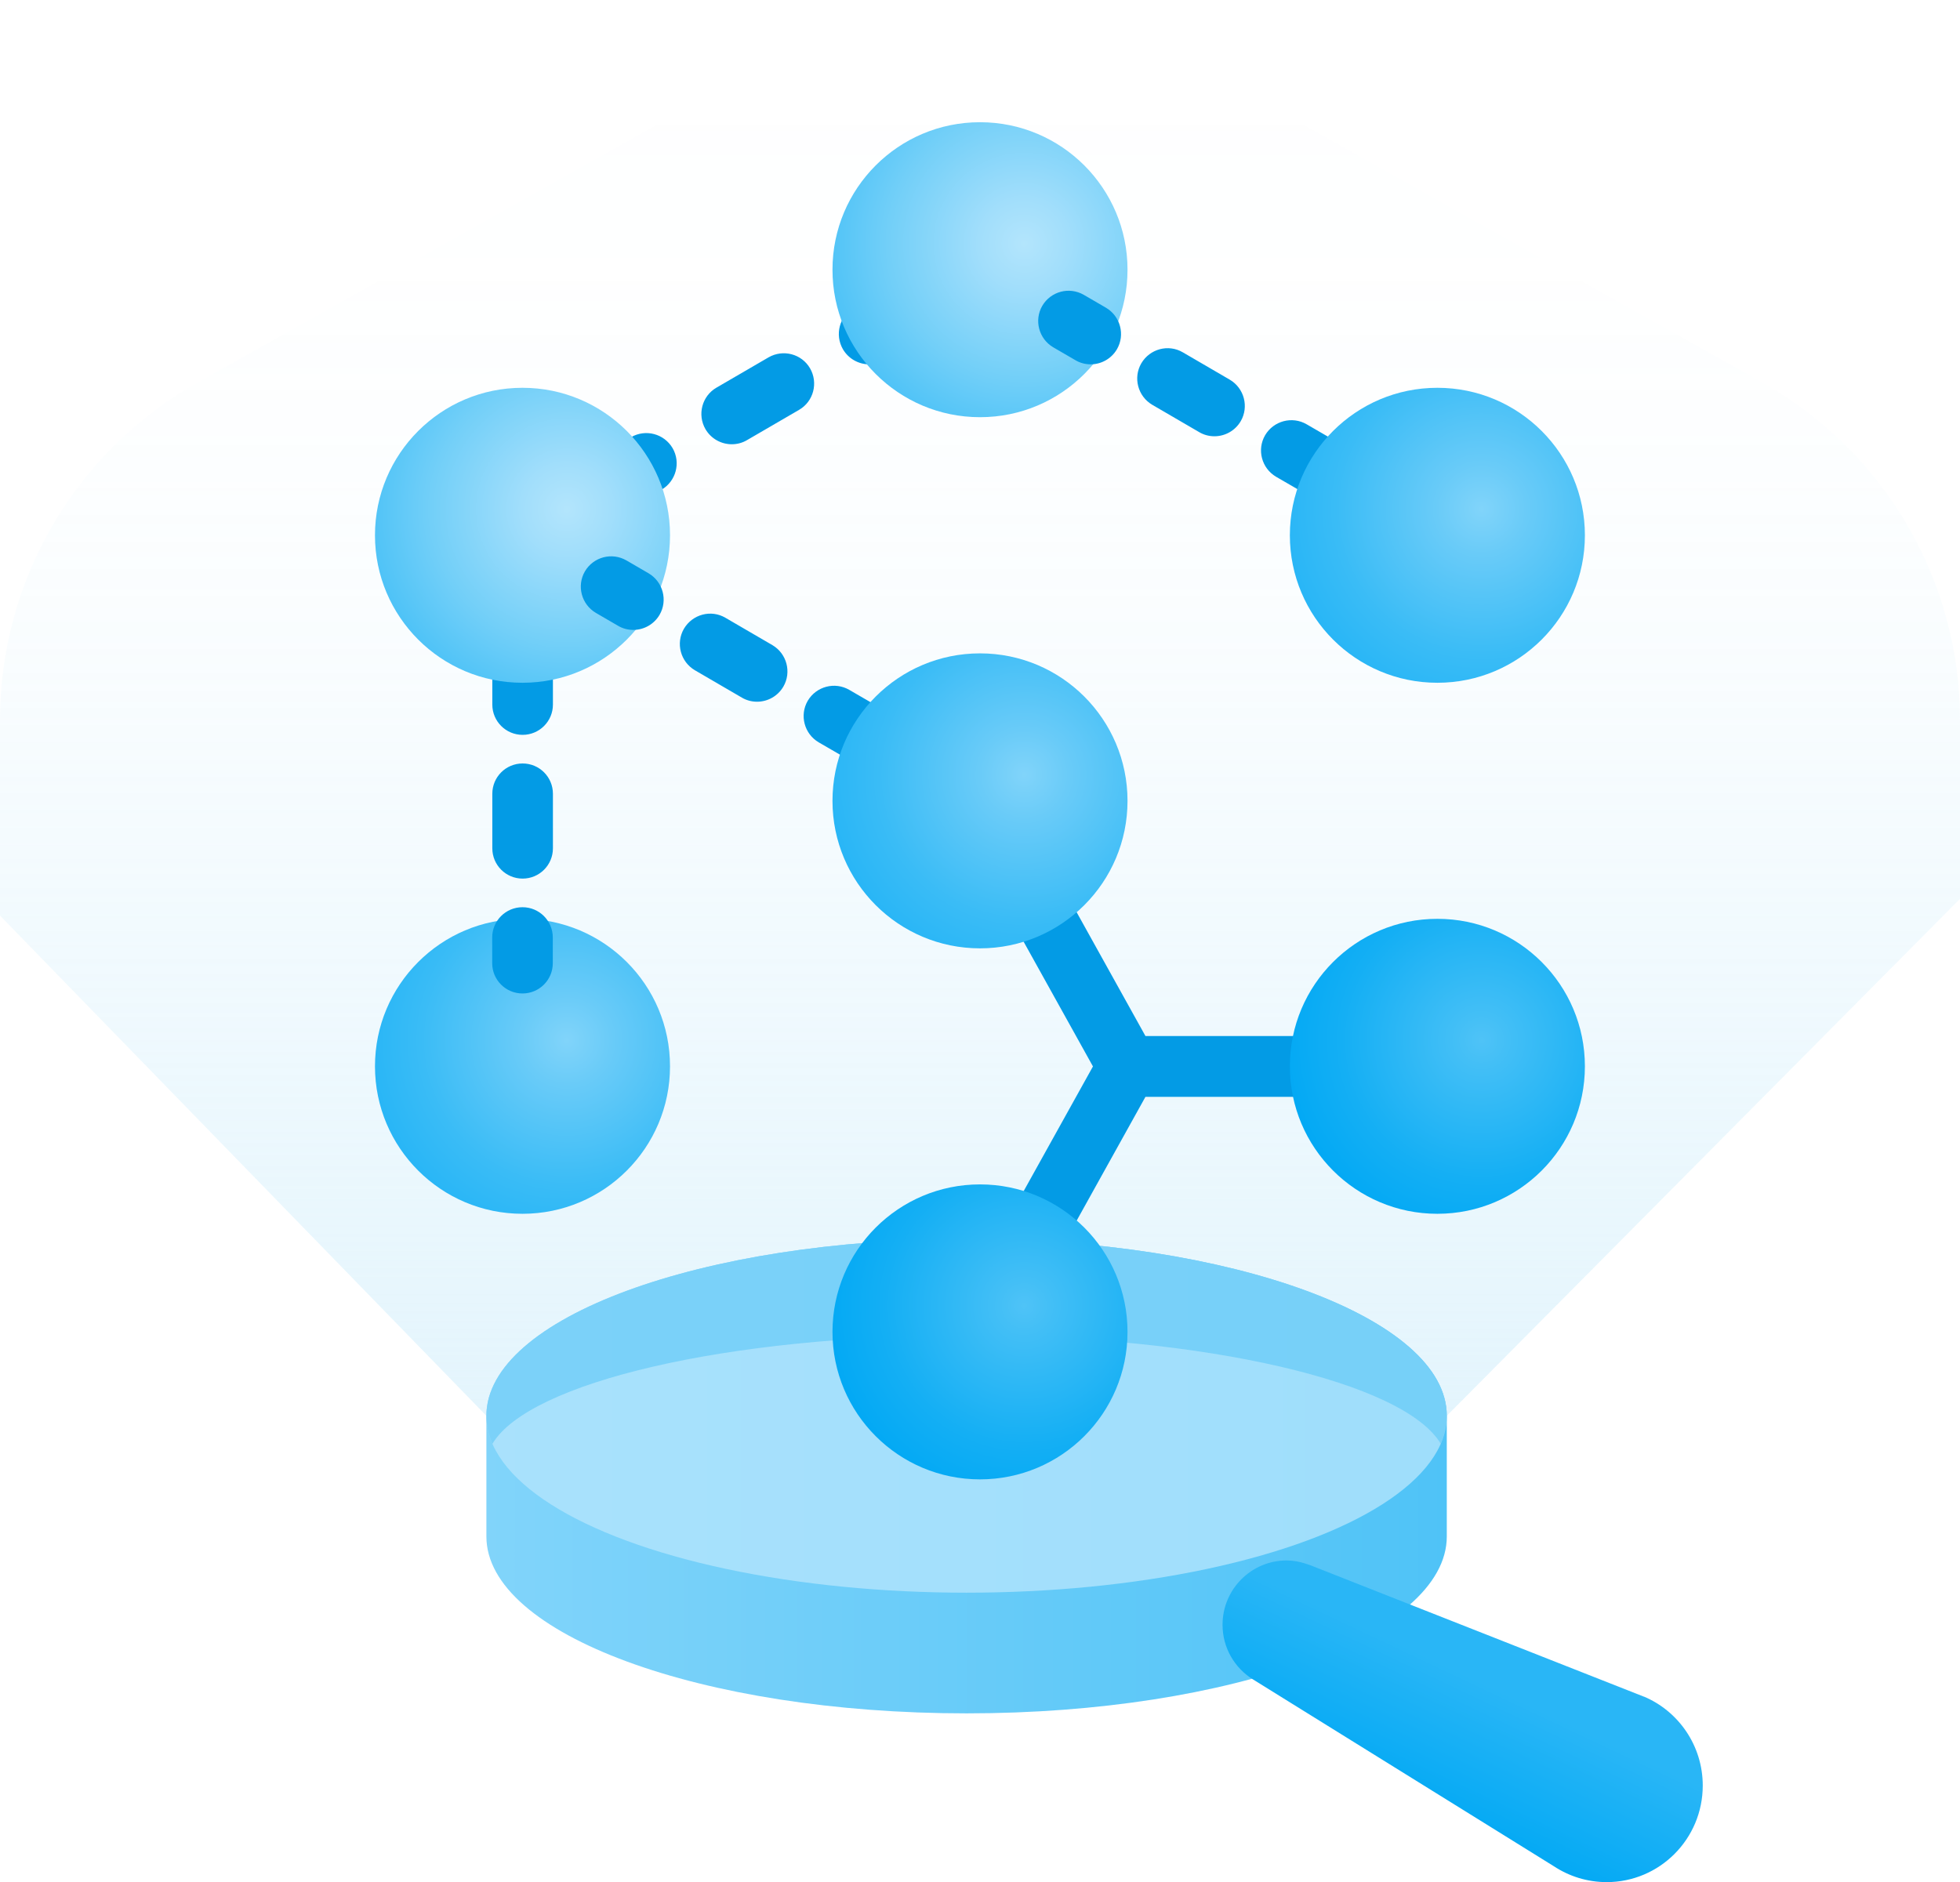 <?xml version="1.0" encoding="UTF-8"?>
<svg id="Layer_2" data-name="Layer 2" xmlns="http://www.w3.org/2000/svg" xmlns:xlink="http://www.w3.org/1999/xlink" viewBox="0 0 152 146">
  <defs>
    <style>
      .cls-1 {
        fill: url(#linear-gradient-2);
      }

      .cls-2 {
        fill: url(#linear-gradient);
        opacity: .4;
      }

      .cls-3 {
        fill: url(#radial-gradient-5);
      }

      .cls-4 {
        fill: url(#radial-gradient);
      }

      .cls-5 {
        fill: url(#radial-gradient-3);
      }

      .cls-6 {
        fill: url(#linear-gradient-3);
      }

      .cls-7 {
        fill: #4fc3f7;
        opacity: .5;
      }

      .cls-8 {
        fill: #b3e5fc;
        opacity: .8;
      }

      .cls-9 {
        fill: url(#radial-gradient-2);
      }

      .cls-10 {
        fill: url(#radial-gradient-4);
      }

      .cls-11 {
        fill: url(#radial-gradient-6);
      }

      .cls-12 {
        fill: #039be5;
      }

      .cls-13 {
        fill: url(#radial-gradient-7);
      }
    </style>
    <linearGradient id="linear-gradient" x1="76" y1="123.54" x2="76" y2="0" gradientUnits="userSpaceOnUse">
      <stop offset="0" stop-color="#b3e3f9"/>
      <stop offset=".05" stop-color="#abe0f8" stop-opacity=".88"/>
      <stop offset=".15" stop-color="#9fdbf7" stop-opacity=".67"/>
      <stop offset=".25" stop-color="#94d7f5" stop-opacity=".49"/>
      <stop offset=".36" stop-color="#8ad4f5" stop-opacity=".34"/>
      <stop offset=".47" stop-color="#83d1f4" stop-opacity=".22"/>
      <stop offset=".58" stop-color="#7dcff3" stop-opacity=".12"/>
      <stop offset=".7" stop-color="#79cef3" stop-opacity=".05"/>
      <stop offset=".84" stop-color="#76cdf3" stop-opacity=".01"/>
      <stop offset="1" stop-color="#76cdf3" stop-opacity="0"/>
    </linearGradient>
    <linearGradient id="linear-gradient-2" x1="37.72" y1="114.5" x2="112.2" y2="114.5" gradientUnits="userSpaceOnUse">
      <stop offset="0" stop-color="#81d4fa"/>
      <stop offset="1" stop-color="#4fc3f7"/>
    </linearGradient>
    <linearGradient id="linear-gradient-3" x1="109.88" y1="140.08" x2="114.51" y2="130.31" gradientUnits="userSpaceOnUse">
      <stop offset="0" stop-color="#03a9f4"/>
      <stop offset="1" stop-color="#29b6f6"/>
    </linearGradient>
    <radialGradient id="radial-gradient" cx="43.96" cy="80.68" fx="43.96" fy="80.68" r="15.3" gradientUnits="userSpaceOnUse">
      <stop offset="0" stop-color="#81d4fa"/>
      <stop offset=".23" stop-color="#69cbf8"/>
      <stop offset=".74" stop-color="#3abcf6"/>
      <stop offset="1" stop-color="#29b6f6"/>
    </radialGradient>
    <radialGradient id="radial-gradient-2" cx="43.96" cy="39.49" fx="43.96" fy="39.49" r="15.3" gradientUnits="userSpaceOnUse">
      <stop offset="0" stop-color="#b3e5fc"/>
      <stop offset=".23" stop-color="#a1defb"/>
      <stop offset=".69" stop-color="#72cff8"/>
      <stop offset="1" stop-color="#4fc3f7"/>
    </radialGradient>
    <radialGradient id="radial-gradient-3" cx="79.43" cy="18.89" fx="79.43" fy="18.89" r="15.3" xlink:href="#radial-gradient-2"/>
    <radialGradient id="radial-gradient-4" cx="114.9" cy="39.49" fx="114.9" fy="39.49" r="15.3" xlink:href="#radial-gradient"/>
    <radialGradient id="radial-gradient-5" cx="79.43" cy="101.28" fx="79.43" fy="101.28" r="15.3" gradientUnits="userSpaceOnUse">
      <stop offset="0" stop-color="#4fc3f7"/>
      <stop offset=".13" stop-color="#43bff6"/>
      <stop offset=".71" stop-color="#14aff4"/>
      <stop offset="1" stop-color="#03a9f4"/>
    </radialGradient>
    <radialGradient id="radial-gradient-6" cx="114.9" cy="80.68" fx="114.9" fy="80.68" r="15.3" xlink:href="#radial-gradient-5"/>
    <radialGradient id="radial-gradient-7" cx="79.43" cy="60.08" fx="79.43" fy="60.08" r="15.3" xlink:href="#radial-gradient"/>
  </defs>
  <g id="assets">
    <g id="hex_network_manager">
      <path id="light" class="cls-2" d="M136.7,29.69L90.7,3.85c-9.13-5.13-20.27-5.13-29.39,0L15.3,29.69C5.85,35.01,0,45.01,0,55.85v15.17l37.72,38.8c0,7.58,16.67,13.72,37.24,13.72s37.24-6.14,37.24-13.72l39.8-40.1v-13.87c0-10.84-5.85-20.84-15.3-26.15Z"/>
      <g id="magnifying_glass">
        <path id="lense_body" class="cls-1" d="M74.96,96.1c-20.57,0-37.24,6.14-37.24,13.72v9.36c0,7.58,16.67,13.72,37.24,13.72s37.24-6.14,37.24-13.72v-9.36c0-7.58-16.67-13.72-37.24-13.72Z"/>
        <ellipse id="lense_top" class="cls-8" cx="74.96" cy="109.82" rx="37.24" ry="13.72"/>
        <path id="lense_far_side" class="cls-7" d="M74.96,103.58c18.57,0,33.95,3.64,36.77,8.41.3-.71.47-1.43.47-2.17,0-7.58-16.67-13.72-37.24-13.72s-37.24,6.14-37.24,13.72c0,.74.16,1.46.47,2.17,2.82-4.76,18.21-8.41,36.77-8.41Z"/>
        <path id="handle" class="cls-6" d="M127.5,131.61l-25.68-10.12c-.1-.05-.62-.22-.62-.22-.45-.14-.92-.23-1.42-.23-2.74,0-4.97,2.23-4.97,4.99,0,1.79.94,3.35,2.35,4.23h0s23.33,14.49,23.33,14.49h0c1.18.78,2.59,1.24,4.11,1.24,4.11,0,7.45-3.35,7.45-7.49,0-3.1-1.88-5.77-4.56-6.9Z"/>
      </g>
      <g id="network">
        <circle id="_06_left_bottom_node" data-name="06_left_bottom_node" class="cls-4" cx="40.52" cy="82.71" r="11.44"/>
        <path id="_07-06_connection" data-name="07-06_connection" class="cls-12" d="M40.52,77.06c-1.3,0-2.35-1.05-2.35-2.35v-1.99c0-1.3,1.05-2.35,2.35-2.35s2.35,1.05,2.35,2.35v1.99c0,1.3-1.05,2.35-2.35,2.35ZM42.88,65.8v-4.23c0-1.3-1.05-2.35-2.35-2.35s-2.35,1.05-2.35,2.35v4.23c0,1.3,1.05,2.35,2.35,2.35s2.35-1.05,2.35-2.35ZM42.88,54.65v-4.23c0-1.3-1.05-2.35-2.35-2.35s-2.35,1.05-2.35,2.35v4.23c0,1.3,1.05,2.35,2.35,2.35s2.35-1.05,2.35-2.35ZM42.88,43.51v-1.99c0-1.3-1.05-2.35-2.35-2.35s-2.35,1.05-2.35,2.35v1.99c0,1.3,1.05,2.35,2.35,2.35s2.35-1.05,2.35-2.35Z"/>
        <path id="_07-02_connection" data-name="07-02_connection" class="cls-12" d="M48.41,39.3c-.81,0-1.6-.42-2.04-1.17-.65-1.12-.27-2.56.85-3.22l1.72-1c1.13-.65,2.56-.27,3.22.85.65,1.12.27,2.56-.85,3.22l-1.72,1c-.37.22-.78.32-1.18.32ZM57.93,34.14l4.04-2.35c1.12-.65,1.5-2.09.85-3.22-.65-1.12-2.09-1.5-3.22-.85l-4.04,2.35c-1.12.65-1.5,2.09-.85,3.22.44.75,1.23,1.17,2.04,1.17.4,0,.81-.1,1.18-.32ZM68.59,27.94l1.72-1c1.12-.65,1.5-2.09.85-3.22-.65-1.12-2.1-1.51-3.22-.85l-1.72,1c-1.12.65-1.5,2.09-.85,3.22.44.75,1.23,1.17,2.04,1.17.4,0,.81-.1,1.18-.32Z"/>
        <circle id="_07_left_top_node" data-name="07_left_top_node" class="cls-9" cx="40.52" cy="41.52" r="11.44"/>
        <path id="_07-01_connection" data-name="07-01_connection" class="cls-12" d="M75.99,64.47c-.4,0-.81-.1-1.18-.32l-1.72-1c-1.12-.65-1.51-2.09-.85-3.22.65-1.12,2.09-1.5,3.22-.85l1.72,1c1.12.65,1.51,2.09.85,3.22-.44.75-1.23,1.17-2.04,1.17ZM70.35,58.84c.65-1.12.27-2.56-.85-3.22l-3.64-2.11c-1.12-.65-2.56-.27-3.22.85-.65,1.12-.27,2.56.85,3.22l3.64,2.11c.37.22.78.32,1.18.32.81,0,1.6-.42,2.04-1.17ZM60.75,53.26c.65-1.12.27-2.56-.85-3.22l-3.64-2.12c-1.12-.66-2.56-.27-3.22.85-.65,1.12-.27,2.56.85,3.22l3.64,2.12c.37.22.78.32,1.18.32.81,0,1.6-.42,2.04-1.17ZM51.15,47.69c.65-1.12.27-2.56-.85-3.22l-1.72-1c-1.13-.65-2.56-.27-3.22.85-.65,1.12-.27,2.56.85,3.22l1.72,1c.37.22.78.32,1.18.32.81,0,1.6-.42,2.04-1.17Z"/>
        <circle id="_02_top_node" data-name="02_top_node" class="cls-5" cx="76" cy="20.92" r="11.44"/>
        <path id="_02-03_connection" data-name="02-03_connection" class="cls-12" d="M111.47,43.87c-.4,0-.81-.1-1.18-.32l-1.72-1c-1.12-.65-1.51-2.09-.85-3.22.65-1.12,2.09-1.5,3.22-.85l1.72,1c1.12.65,1.51,2.09.85,3.22-.44.75-1.23,1.17-2.04,1.17ZM105.82,38.24c.65-1.12.27-2.56-.85-3.22l-3.64-2.11c-1.12-.65-2.56-.27-3.22.85-.65,1.12-.27,2.56.85,3.22l3.64,2.11c.37.22.78.32,1.18.32.81,0,1.6-.42,2.04-1.17ZM96.22,32.67c.65-1.12.27-2.56-.85-3.22l-3.64-2.12c-1.12-.66-2.56-.27-3.22.85-.65,1.12-.27,2.56.85,3.22l3.64,2.12c.37.22.78.32,1.18.32.81,0,1.6-.42,2.04-1.17ZM86.62,27.09c.65-1.12.27-2.56-.85-3.22l-1.72-1c-1.13-.65-2.56-.27-3.22.85-.65,1.12-.27,2.56.85,3.22l1.72,1c.37.22.78.32,1.18.32.81,0,1.6-.42,2.04-1.17Z"/>
        <circle id="_03_right_top_node" data-name="03_right_top_node" class="cls-10" cx="111.47" cy="41.52" r="11.44"/>
        <path id="_01-05-04_connection" data-name="01-05-04_connection" class="cls-12" d="M109.12,80.36h-20.29l-9.63-17.33c-.63-1.14-2.06-1.54-3.2-.91h0c-1.14.63-1.54,2.06-.91,3.2l9.67,17.4-9.67,17.4c-.63,1.14-.22,2.57.91,3.2h0c1.14.63,2.57.22,3.2-.91l9.63-17.33h20.29c1.3,0,2.35-1.05,2.35-2.35h0c0-1.3-1.05-2.35-2.35-2.35Z"/>
        <circle id="_05_bottom_node" data-name="05_bottom_node" class="cls-3" cx="76" cy="103.31" r="11.44"/>
        <circle id="_04_left_bottom_node" data-name="04_left_bottom_node" class="cls-11" cx="111.47" cy="82.71" r="11.44"/>
        <circle id="_01_center_node" data-name="01_center_node" class="cls-13" cx="76" cy="62.12" r="11.44"/>
      </g>
    </g>
  </g>
</svg>